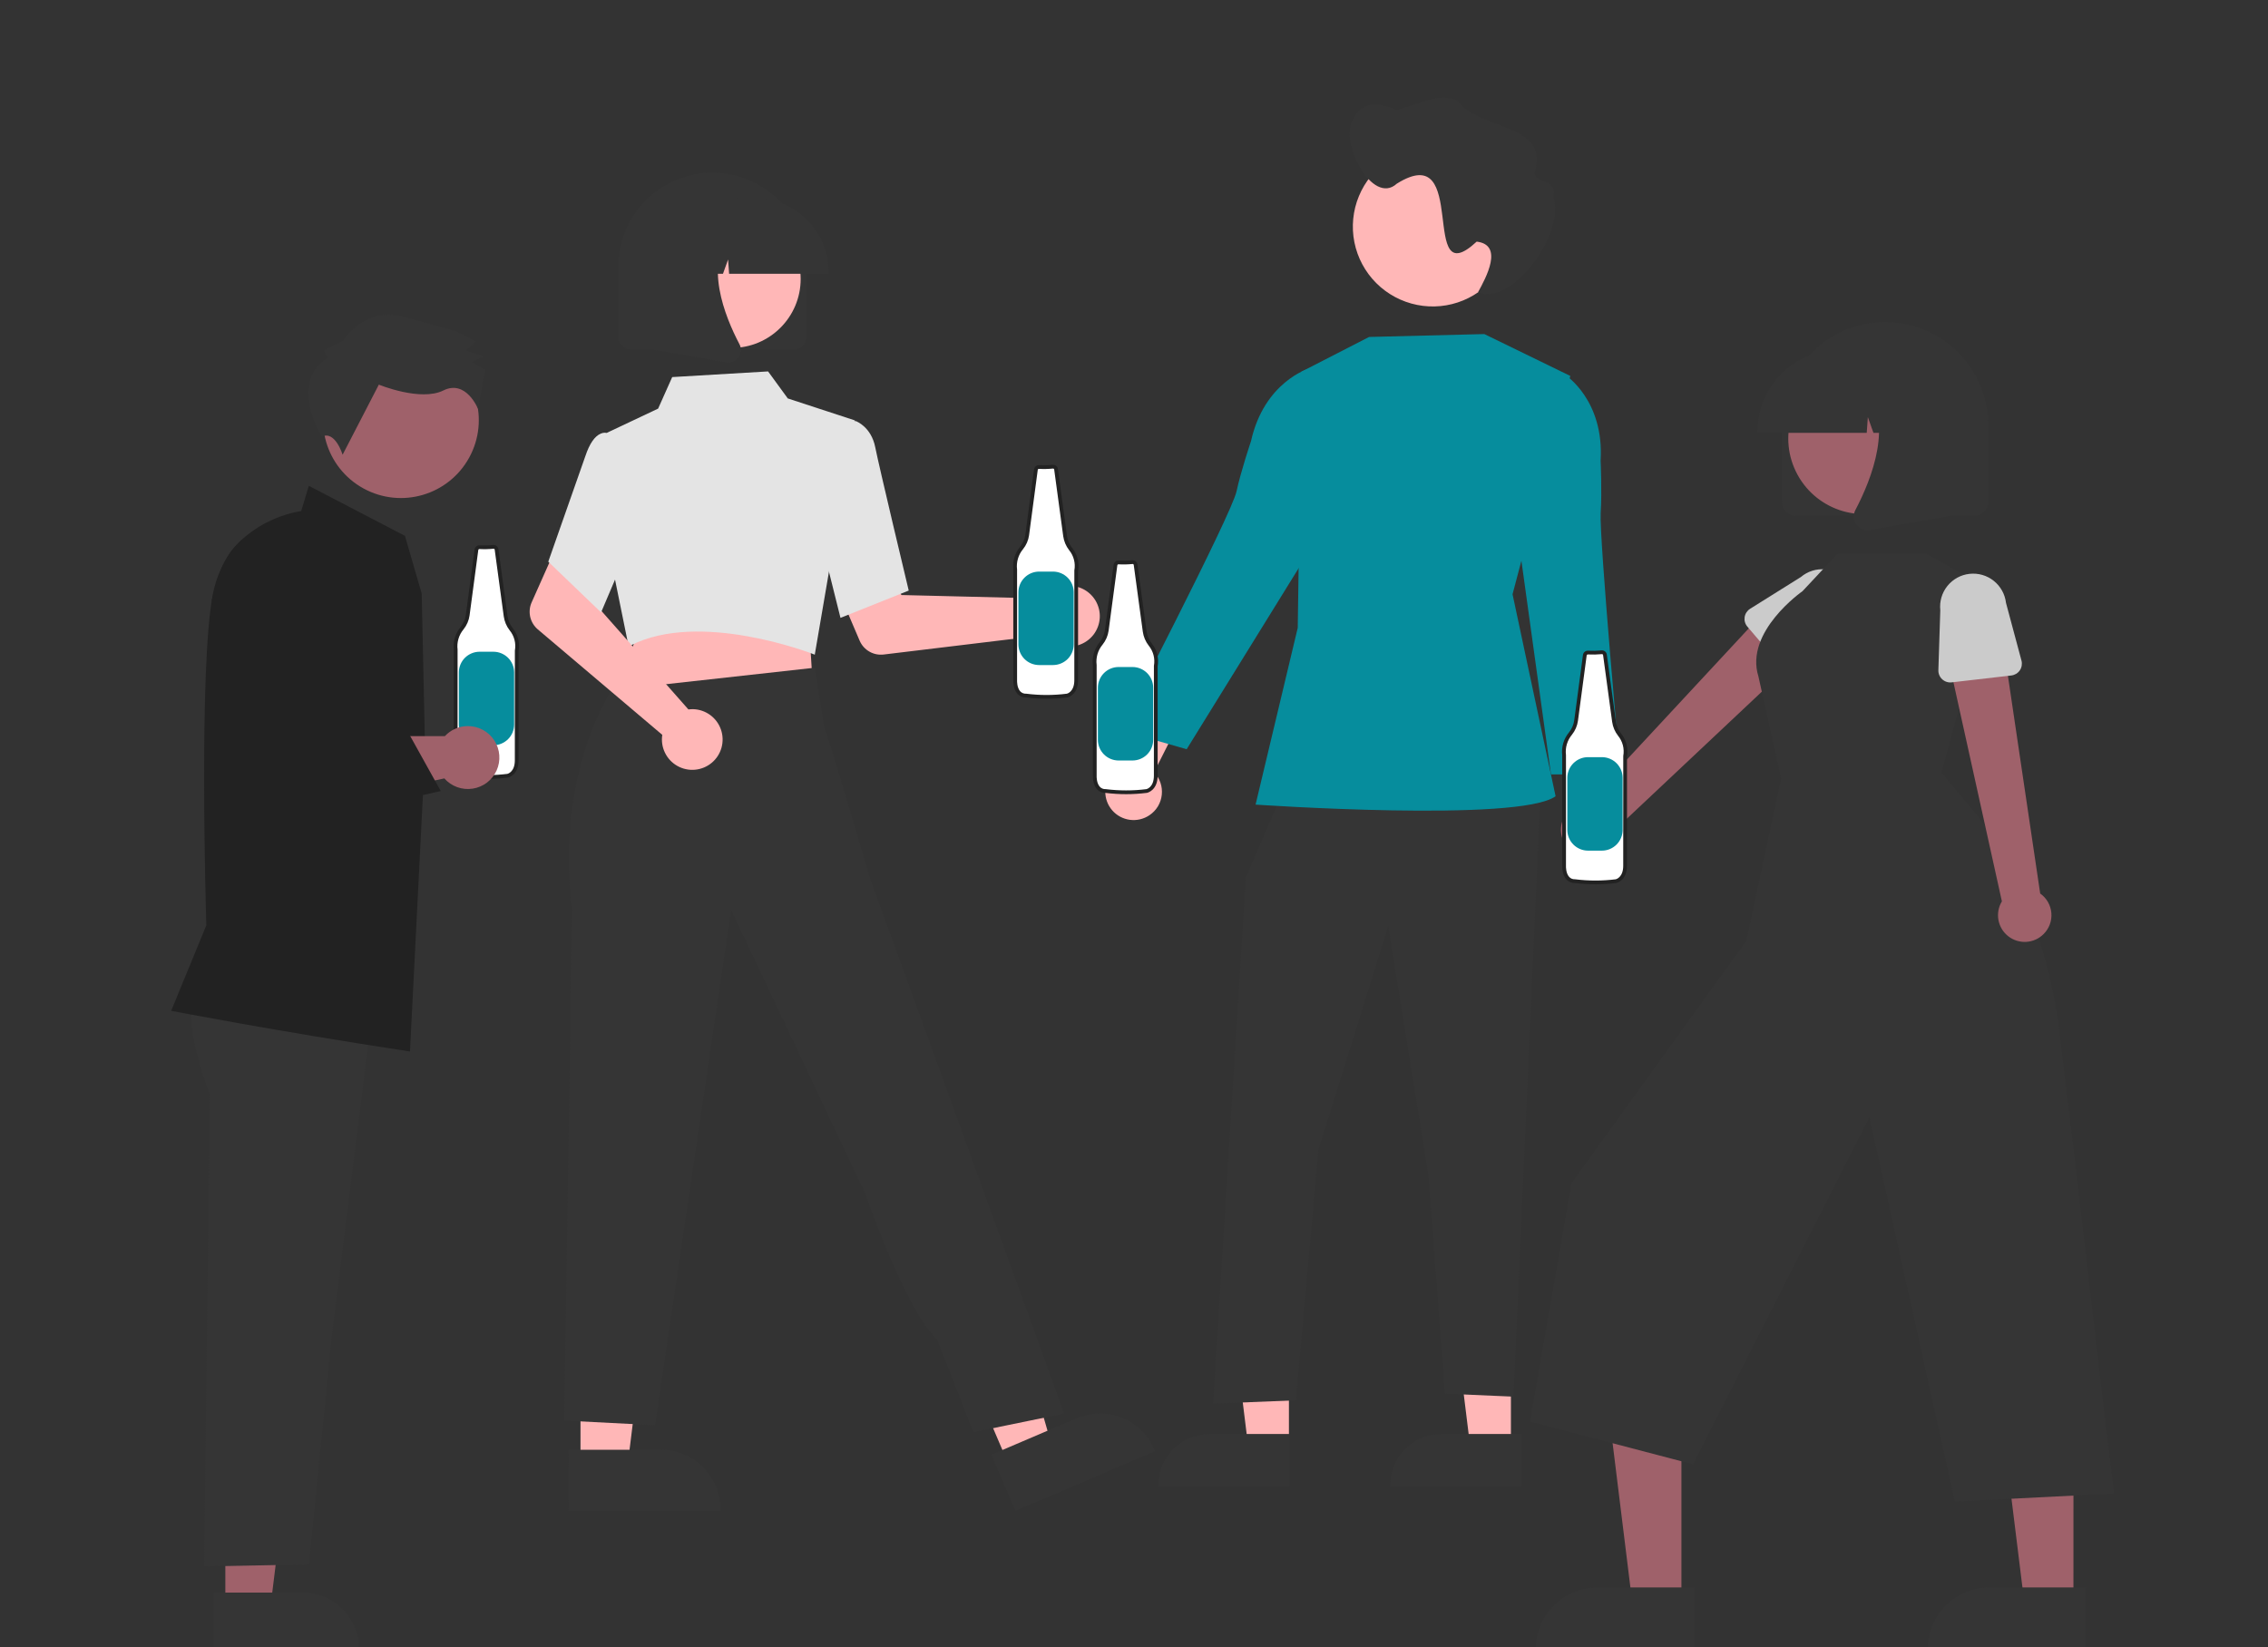 <svg width="106" height="77" viewBox="0 0 106 77" fill="none" xmlns="http://www.w3.org/2000/svg">
<rect x="0" y="0" width="106" height="77" fill="#333333" stroke="none"/>
<g clip-path="url(#clip0_501_751)">
<g clip-path="url(#clip1_501_751)">
<path d="M23.058 25.566C22.846 25.587 22.632 25.592 22.419 25.581C22.383 25.576 22.346 25.587 22.317 25.61C22.289 25.632 22.27 25.665 22.265 25.701L21.858 28.761C21.826 28.983 21.735 29.192 21.595 29.367C21.478 29.506 21.392 29.667 21.341 29.841C21.29 30.015 21.275 30.197 21.297 30.377V35.573C21.297 35.573 21.271 36.266 21.803 36.266C22.44 36.346 23.085 36.346 23.722 36.266C23.722 36.266 24.149 36.186 24.149 35.546V30.429C24.181 30.251 24.174 30.067 24.129 29.891C24.084 29.716 24 29.552 23.886 29.412C23.749 29.236 23.661 29.029 23.63 28.809L23.207 25.686C23.202 25.651 23.184 25.619 23.156 25.596C23.129 25.574 23.094 25.563 23.058 25.566Z" fill="white"/>
<path d="M22.762 36.414C22.44 36.414 22.119 36.394 21.799 36.354C21.728 36.356 21.657 36.343 21.591 36.316C21.525 36.288 21.465 36.248 21.415 36.197C21.198 35.972 21.21 35.586 21.211 35.57L21.211 30.382C21.188 30.191 21.205 29.998 21.259 29.814C21.314 29.629 21.406 29.458 21.529 29.311C21.659 29.149 21.743 28.955 21.772 28.749L22.18 25.69C22.188 25.631 22.219 25.578 22.265 25.541C22.312 25.504 22.371 25.487 22.43 25.493C22.637 25.504 22.845 25.499 23.051 25.478L23.054 25.478C23.111 25.474 23.168 25.492 23.213 25.528C23.258 25.565 23.287 25.617 23.295 25.674L23.719 28.797C23.748 29.002 23.83 29.195 23.956 29.358C24.078 29.507 24.166 29.68 24.215 29.867C24.264 30.053 24.271 30.247 24.238 30.437V35.546C24.238 36.25 23.745 36.352 23.74 36.352C23.416 36.393 23.089 36.414 22.762 36.414ZM22.409 25.668C22.396 25.667 22.383 25.671 22.373 25.68C22.363 25.688 22.356 25.7 22.354 25.713L21.946 28.773C21.913 29.011 21.815 29.235 21.664 29.422C21.556 29.552 21.475 29.703 21.427 29.865C21.379 30.027 21.365 30.198 21.386 30.366L21.386 30.377V35.573C21.386 35.58 21.377 35.905 21.542 36.076C21.576 36.11 21.617 36.137 21.662 36.155C21.708 36.173 21.756 36.181 21.805 36.179L21.816 36.179C22.446 36.258 23.083 36.258 23.713 36.179C23.721 36.177 24.062 36.099 24.062 35.546L24.064 30.413C24.094 30.247 24.088 30.077 24.046 29.913C24.004 29.75 23.926 29.598 23.819 29.467C23.673 29.28 23.579 29.057 23.545 28.822L23.121 25.698C23.119 25.685 23.113 25.673 23.103 25.665C23.093 25.657 23.08 25.652 23.067 25.653C22.851 25.675 22.633 25.68 22.416 25.668C22.413 25.668 22.411 25.668 22.409 25.668Z" fill="#222222"/>
<path d="M22.415 30.469H23.061C23.318 30.469 23.564 30.572 23.746 30.753C23.928 30.935 24.03 31.181 24.03 31.439V33.871C24.03 34.128 23.928 34.374 23.746 34.556C23.564 34.738 23.318 34.84 23.061 34.84H22.415C22.157 34.84 21.911 34.738 21.729 34.556C21.547 34.374 21.445 34.128 21.445 33.871V31.439C21.445 31.311 21.47 31.185 21.519 31.068C21.568 30.95 21.639 30.843 21.729 30.753C21.819 30.663 21.926 30.592 22.044 30.543C22.161 30.494 22.287 30.469 22.415 30.469Z" fill="#068D9D"/>
<path d="M10.532 75.141H12.639L13.642 67.013L10.531 67.013L10.532 75.141Z" fill="#9F616A"/>
<path d="M9.994 74.453L14.145 74.453H14.145C14.846 74.453 15.519 74.732 16.015 75.228C16.511 75.724 16.79 76.397 16.79 77.098V77.184L9.994 77.184L9.994 74.453Z" fill="#353535"/>
<path d="M9.207 46.107C9.207 46.107 8.294 47.139 9.806 51.164L9.54 73.232L14.441 73.136L15.518 62.372L17.48 46.663L9.207 46.107Z" fill="#353535"/>
<path d="M19.161 49.158L19.107 49.15C12.837 48.193 8.106 47.277 8.059 47.267L8 47.256L9.644 43.258C9.631 42.841 9.275 31.11 9.956 27.739C10.615 24.477 13.723 23.942 14.077 23.892L14.433 22.713L18.926 25.051L19.709 27.748L19.869 35.139L19.161 49.158Z" fill="#222222"/>
<path d="M21.868 33.945C21.665 33.945 21.465 33.987 21.28 34.068C21.094 34.149 20.928 34.267 20.791 34.416H13.239L10.473 35.005L10.927 38.508L20.767 36.391C20.93 36.575 21.136 36.716 21.367 36.799C21.598 36.883 21.846 36.907 22.089 36.87C22.332 36.834 22.562 36.736 22.758 36.588C22.954 36.439 23.109 36.244 23.21 36.02C23.311 35.796 23.354 35.55 23.335 35.305C23.317 35.06 23.237 34.823 23.104 34.617C22.97 34.411 22.787 34.241 22.571 34.124C22.355 34.006 22.113 33.945 21.868 33.945Z" fill="#9F616A"/>
<path d="M21.931 21.389C22.896 19.625 22.247 17.414 20.484 16.45C18.72 15.486 16.509 16.134 15.544 17.898C14.58 19.662 15.229 21.873 16.992 22.837C18.756 23.801 20.967 23.153 21.931 21.389Z" fill="#9F616A"/>
<path d="M15.315 16.734L15.138 16.379L16.026 15.938C16.026 15.938 17.005 14.344 18.778 14.792C20.55 15.24 21.347 15.508 21.347 15.508L22.233 15.954L21.788 16.396L22.586 16.664L22.053 16.928L22.673 17.285L22.339 19.111C22.339 19.111 21.785 17.726 20.72 18.255C19.654 18.784 17.706 17.982 17.706 17.982L16.013 21.258C16.013 21.258 15.663 20.109 15.041 20.416C15.041 20.416 13.45 17.882 15.315 16.734Z" fill="#353535"/>
<path d="M10.975 39.164L10.111 36.595L9.902 28.032L10.27 26.817C10.403 26.38 10.622 25.974 10.915 25.623C11.208 25.273 11.569 24.985 11.976 24.778C12.383 24.57 12.828 24.447 13.284 24.415C13.739 24.383 14.197 24.444 14.629 24.593C15.061 24.743 15.458 24.978 15.797 25.284C16.135 25.591 16.409 25.963 16.6 26.378C16.792 26.792 16.898 27.241 16.912 27.698C16.926 28.155 16.847 28.61 16.681 29.035L14.709 34.089L14.809 34.284L19.082 34.249L20.6 36.981L10.975 39.164Z" fill="#222222"/>
<path d="M53.726 38.109C53.886 38.001 54.02 37.86 54.119 37.695C54.218 37.531 54.279 37.346 54.299 37.155C54.319 36.964 54.297 36.77 54.235 36.589C54.172 36.407 54.07 36.241 53.936 36.103L56.042 31.931L53.63 32.211L52 36.13C51.783 36.37 51.661 36.681 51.658 37.005C51.655 37.329 51.771 37.642 51.984 37.886C52.197 38.13 52.492 38.287 52.813 38.328C53.134 38.369 53.459 38.291 53.726 38.109Z" fill="#FFB7B7"/>
<path d="M70.616 67.66L68.717 67.66L67.814 60.339L70.616 60.339L70.616 67.66Z" fill="#FFB7B7"/>
<path d="M71.099 69.5L64.978 69.5V69.423C64.979 68.791 65.23 68.185 65.676 67.738C66.123 67.291 66.729 67.04 67.361 67.04H67.361L71.099 67.041L71.099 69.5Z" fill="#353535"/>
<path d="M60.241 67.66L58.342 67.66L57.44 60.339L60.241 60.339L60.241 67.66Z" fill="#FFB7B7"/>
<path d="M60.263 69.5L54.143 69.5V69.423C54.143 68.791 54.394 68.185 54.84 67.738C55.287 67.291 55.893 67.04 56.525 67.04H56.525L60.263 67.041L60.263 69.5Z" fill="#353535"/>
<path d="M60.086 36.738L58.228 41.019L56.695 65.62L60.566 65.466L61.623 53.738L64.884 43.292L66.759 54.937L67.533 65.156L70.736 65.294L72.012 36.738H60.086Z" fill="#353535"/>
<path d="M69.373 15.618L63.988 15.753L60.827 17.376L60.653 29.349L58.682 37.616C58.682 37.616 71.001 38.464 72.704 37.225L70.692 27.781L73.391 17.575L69.373 15.618Z" fill="#068D9D"/>
<path d="M61.66 17.574L61.159 17.235C61.159 17.235 59.082 17.858 58.468 20.627C58.468 20.627 57.998 22.016 57.792 22.972C57.556 24.067 52.336 34.131 52.336 34.131L55.461 35.027L61.191 25.761L61.66 17.574Z" fill="#068D9D"/>
<path d="M73.308 39.644C73.184 39.497 73.095 39.324 73.045 39.139C72.995 38.953 72.987 38.758 73.02 38.569C73.053 38.38 73.128 38.2 73.239 38.043C73.349 37.885 73.493 37.754 73.659 37.658L72.785 33.067L75.027 34.002L75.513 38.218C75.656 38.508 75.687 38.841 75.6 39.153C75.514 39.465 75.316 39.735 75.044 39.91C74.772 40.086 74.445 40.156 74.126 40.107C73.805 40.058 73.515 39.893 73.308 39.644Z" fill="#FFB7B7"/>
<path d="M72.582 17.718L73.157 17.53C73.157 17.53 74.982 18.701 74.808 21.532C74.808 21.532 74.877 22.997 74.811 23.972C74.737 25.091 75.74 36.203 75.74 36.203H72.489L71.096 26.14L72.582 17.718Z" fill="#068D9D"/>
<path d="M70.694 10.594C70.694 11.333 70.475 12.054 70.065 12.668C69.655 13.282 69.072 13.761 68.39 14.043C67.708 14.326 66.957 14.4 66.233 14.255C65.509 14.111 64.844 13.756 64.322 13.234C63.8 12.712 63.444 12.047 63.3 11.323C63.156 10.599 63.23 9.848 63.513 9.166C63.795 8.484 64.274 7.901 64.888 7.491C65.501 7.081 66.223 6.862 66.961 6.862C67.949 6.859 68.897 7.249 69.597 7.946C70.297 8.642 70.692 9.588 70.694 10.576C70.694 10.582 70.694 10.588 70.694 10.594Z" fill="#FFB7B7"/>
<path d="M63.242 5.58C63.679 4.64 64.526 4.826 65.266 5.145C66.203 4.937 67.094 4.314 68.104 4.682C69.099 6.129 72.438 5.703 71.728 8.059C71.727 8.623 72.79 8.295 72.604 9.219C73.167 10.998 70.572 14.367 69.082 13.657C69.45 12.982 70.292 11.448 69.016 11.296C66.269 13.851 68.732 6.429 65.281 8.588C64.139 9.633 62.574 6.626 63.242 5.58Z" fill="#353535"/>
<path d="M73.962 40.016C74.14 40.052 74.324 40.048 74.5 40.006C74.676 39.963 74.841 39.882 74.982 39.769C75.124 39.655 75.239 39.512 75.319 39.349C75.4 39.187 75.443 39.009 75.447 38.827L84.82 30.005L82.711 28.323L74.145 37.546C73.84 37.56 73.551 37.685 73.332 37.897C73.112 38.11 72.979 38.396 72.957 38.7C72.934 39.005 73.024 39.307 73.209 39.549C73.395 39.792 73.663 39.958 73.962 40.016Z" fill="#9F616A"/>
<path d="M83.49 31.431L81.666 29.294C81.614 29.234 81.576 29.162 81.554 29.085C81.532 29.009 81.528 28.928 81.54 28.849C81.552 28.77 81.581 28.694 81.625 28.628C81.669 28.561 81.727 28.504 81.794 28.462L84.168 26.976C84.481 26.712 84.885 26.583 85.293 26.617C85.7 26.651 86.078 26.845 86.342 27.157C86.607 27.469 86.737 27.873 86.704 28.281C86.671 28.689 86.478 29.066 86.167 29.332L84.332 31.436C84.279 31.496 84.215 31.544 84.142 31.577C84.069 31.61 83.99 31.627 83.91 31.627C83.83 31.626 83.751 31.608 83.678 31.575C83.606 31.541 83.542 31.492 83.49 31.431Z" fill="#CBCBCB"/>
<path d="M78.585 74.963L76.293 74.963L75.203 66.124L78.585 66.124L78.585 74.963Z" fill="#9F616A"/>
<path d="M79.171 77.184L71.781 77.184V77.091C71.781 76.328 72.084 75.596 72.624 75.057C73.163 74.518 73.895 74.215 74.657 74.215H74.657L79.171 74.215L79.171 77.184Z" fill="#353535"/>
<path d="M96.907 74.963L94.616 74.963L93.525 66.124L96.908 66.124L96.907 74.963Z" fill="#9F616A"/>
<path d="M97.489 77.184L90.1 77.184V77.091C90.1 76.328 90.403 75.596 90.942 75.057C91.481 74.518 92.213 74.215 92.976 74.215H92.976L97.489 74.215L97.489 77.184Z" fill="#353535"/>
<path d="M90.741 36.117L93.051 27.582L90.054 25.898H85.871L84.244 27.638C84.244 27.638 81.526 29.53 82.184 31.625L83.246 36.398L81.622 43.977L73.444 55.319L71.508 66.46L79.129 68.458L87.37 52.231L91.365 70.199L98.799 69.825L96.237 48.039C96.237 48.039 95.507 41.403 91.68 37.259L90.741 36.117Z" fill="#353535"/>
<path d="M95.512 43.668C95.641 43.541 95.74 43.386 95.803 43.216C95.866 43.046 95.89 42.864 95.875 42.683C95.86 42.503 95.805 42.327 95.715 42.17C95.625 42.013 95.501 41.877 95.353 41.773L93.561 29.681L90.988 30.493L93.563 42.139C93.404 42.4 93.347 42.71 93.401 43.01C93.456 43.31 93.618 43.581 93.859 43.769C94.099 43.958 94.4 44.051 94.704 44.033C95.009 44.014 95.296 43.885 95.512 43.668Z" fill="#9F616A"/>
<path d="M94.004 31.579L91.214 31.901C91.134 31.91 91.054 31.902 90.978 31.877C90.902 31.852 90.832 31.811 90.773 31.757C90.714 31.703 90.668 31.637 90.637 31.563C90.606 31.489 90.591 31.41 90.594 31.33L90.684 28.531C90.64 28.124 90.758 27.717 91.014 27.397C91.269 27.078 91.641 26.873 92.047 26.828C92.454 26.782 92.862 26.899 93.182 27.154C93.502 27.409 93.708 27.78 93.755 28.186L94.478 30.882C94.499 30.959 94.502 31.04 94.489 31.119C94.476 31.198 94.446 31.273 94.401 31.339C94.356 31.405 94.297 31.461 94.229 31.502C94.16 31.543 94.084 31.57 94.004 31.579Z" fill="#CBCBCB"/>
<path d="M83.285 23.471V19.875C83.285 18.597 83.793 17.371 84.697 16.468C85.6 15.564 86.826 15.056 88.104 15.056C89.382 15.056 90.607 15.564 91.511 16.468C92.415 17.371 92.922 18.597 92.922 19.875V23.471C92.922 23.642 92.854 23.807 92.733 23.928C92.611 24.05 92.447 24.118 92.275 24.118H83.932C83.761 24.118 83.596 24.05 83.475 23.928C83.354 23.807 83.285 23.642 83.285 23.471Z" fill="#353535"/>
<path d="M88.807 23.602C90.519 22.666 91.148 20.519 90.213 18.807C89.277 17.095 87.13 16.466 85.418 17.402C83.706 18.338 83.077 20.484 84.013 22.196C84.949 23.908 87.095 24.537 88.807 23.602Z" fill="#9F616A"/>
<path d="M82.144 20.163C82.146 19.152 82.548 18.183 83.262 17.469C83.977 16.754 84.946 16.352 85.956 16.351H86.675C87.686 16.352 88.655 16.754 89.369 17.469C90.084 18.183 90.486 19.152 90.487 20.163V20.235H88.967L88.449 18.783L88.345 20.235H87.56L87.298 19.502L87.246 20.235H82.144V20.163Z" fill="#353535"/>
<path d="M86.765 24.522C86.694 24.426 86.651 24.311 86.642 24.191C86.633 24.071 86.659 23.952 86.715 23.845C87.477 22.396 88.544 19.717 87.127 18.065L87.026 17.947H91.138V24.12L87.402 24.779C87.364 24.786 87.326 24.789 87.288 24.789C87.186 24.789 87.085 24.765 86.994 24.719C86.904 24.672 86.825 24.605 86.765 24.522Z" fill="#353535"/>
<path d="M48.973 27.81C48.921 27.863 48.873 27.921 48.83 27.982L42.13 27.818L41.349 26.39L39.039 27.288L40.177 29.951C40.269 30.166 40.428 30.346 40.631 30.462C40.833 30.579 41.069 30.627 41.301 30.599L48.87 29.685C49.049 29.911 49.292 30.077 49.567 30.162C49.843 30.246 50.137 30.245 50.412 30.158C50.687 30.071 50.928 29.902 51.105 29.675C51.281 29.447 51.384 29.171 51.4 28.883C51.416 28.596 51.343 28.31 51.193 28.064C51.042 27.819 50.821 27.625 50.557 27.508C50.294 27.392 50.001 27.358 49.718 27.412C49.435 27.466 49.175 27.605 48.973 27.81Z" fill="#FFB7B7"/>
<path d="M27.131 68.498H29.334L30.382 60.001L27.131 60.002L27.131 68.498Z" fill="#FFB7B7"/>
<path d="M26.566 67.779L30.905 67.779H30.905C31.638 67.779 32.341 68.07 32.86 68.589C33.378 69.107 33.67 69.811 33.67 70.544V70.634L26.567 70.634L26.566 67.779Z" fill="#353535"/>
<path d="M47.133 68.45L49.159 67.584L46.785 59.358L43.795 60.636L47.133 68.45Z" fill="#FFB7B7"/>
<path d="M46.334 68.009L50.324 66.304L50.324 66.304C50.998 66.016 51.759 66.008 52.44 66.281C53.12 66.554 53.664 67.087 53.952 67.761L53.988 67.843L47.456 70.634L46.334 68.009Z" fill="#353535"/>
<path d="M37.838 29.651L37.997 32.232L33.341 32.73L28.469 33.252L29.903 29.332L37.838 29.651Z" fill="#FFB7B7"/>
<path d="M38.003 30.577C37.95 30.556 32.691 28.51 29.46 30.183L29.381 30.224L28.736 27.052L28.369 20.232L30.759 19.103L31.417 17.629L35.898 17.364L36.819 18.627L39.954 19.654L38.08 30.607L38.003 30.577Z" fill="#E4E4E4"/>
<path d="M38.166 24.421L38.72 20.065L39.983 19.681L40.004 19.689C40.033 19.7 40.719 19.962 40.907 20.912C41.087 21.823 42.444 27.496 42.458 27.553L42.471 27.61L39.282 28.886L38.166 24.421Z" fill="#E4E4E4"/>
<path d="M45.493 66.956L49.739 66.085L42.953 47.362L40.631 40.976C40.631 40.976 39.158 35.856 38.493 33.874L38.091 31.215L28.584 32.268C28.584 32.268 25.929 36.167 26.736 42.523L26.371 66.412L30.616 66.63L34.172 42.536L40.413 55.744C40.413 55.744 42.38 61.38 43.788 62.602L45.493 66.956Z" fill="#353535"/>
<path d="M32.398 33.154C32.323 33.153 32.248 33.157 32.174 33.167L27.739 28.142L28.255 26.598L26.026 25.515L24.848 28.16C24.752 28.373 24.729 28.612 24.781 28.84C24.833 29.068 24.958 29.273 25.136 29.425L30.953 34.354C30.909 34.638 30.952 34.93 31.078 35.189C31.203 35.449 31.404 35.664 31.655 35.806C31.905 35.948 32.193 36.011 32.48 35.985C32.767 35.96 33.039 35.848 33.261 35.664C33.483 35.48 33.643 35.233 33.721 34.955C33.798 34.678 33.79 34.383 33.696 34.111C33.603 33.839 33.428 33.601 33.196 33.43C32.964 33.259 32.686 33.163 32.398 33.154Z" fill="#FFB7B7"/>
<path d="M25.625 26.259L27.359 21.321C27.554 20.738 27.798 20.385 28.085 20.269C28.141 20.244 28.202 20.231 28.264 20.23C28.326 20.229 28.387 20.242 28.444 20.266L29.222 21.248L29.943 24.279L28.093 28.631L25.625 26.259Z" fill="#E4E4E4"/>
<path d="M37.1 16.342H29.489C29.332 16.342 29.182 16.279 29.072 16.169C28.961 16.058 28.899 15.908 28.898 15.751V12.47C28.898 11.304 29.362 10.186 30.186 9.362C31.011 8.537 32.129 8.074 33.295 8.074C34.461 8.074 35.579 8.537 36.403 9.362C37.228 10.186 37.691 11.304 37.691 12.47V15.751C37.691 15.908 37.629 16.058 37.518 16.169C37.407 16.279 37.257 16.342 37.1 16.342Z" fill="#353535"/>
<path d="M34.198 16.266C35.978 16.266 37.421 14.822 37.421 13.042C37.421 11.262 35.978 9.819 34.198 9.819C32.418 9.819 30.975 11.262 30.975 13.042C30.975 14.822 32.418 16.266 34.198 16.266Z" fill="#FFB7B7"/>
<path d="M38.731 12.799H34.076L34.029 12.13L33.79 12.799H33.073L32.979 11.474L32.506 12.799H31.119V12.733C31.12 11.811 31.487 10.927 32.139 10.275C32.791 9.623 33.675 9.256 34.597 9.255H35.253C36.175 9.256 37.059 9.623 37.711 10.275C38.363 10.927 38.73 11.811 38.731 12.733L38.731 12.799Z" fill="#353535"/>
<path d="M34.038 16.954C34.003 16.954 33.968 16.951 33.934 16.945L30.525 16.344V10.711H34.277L34.184 10.82C32.892 12.327 33.865 14.771 34.561 16.093C34.612 16.19 34.635 16.299 34.627 16.409C34.618 16.518 34.58 16.623 34.515 16.711C34.46 16.786 34.388 16.848 34.306 16.89C34.223 16.932 34.131 16.954 34.038 16.954Z" fill="#353535"/>
<path d="M74.863 30.493C74.651 30.514 74.437 30.519 74.224 30.508C74.187 30.504 74.151 30.514 74.122 30.537C74.093 30.56 74.075 30.593 74.07 30.629L73.662 33.688C73.631 33.91 73.54 34.12 73.399 34.294C73.283 34.433 73.197 34.595 73.146 34.768C73.094 34.942 73.08 35.124 73.102 35.304V40.501C73.102 40.501 73.076 41.194 73.608 41.194C74.245 41.274 74.89 41.274 75.527 41.194C75.527 41.194 75.953 41.113 75.953 40.474V35.357C75.986 35.178 75.979 34.995 75.934 34.819C75.888 34.643 75.805 34.48 75.69 34.339C75.554 34.164 75.466 33.956 75.435 33.737L75.011 30.613C75.007 30.578 74.989 30.546 74.961 30.524C74.933 30.502 74.898 30.491 74.863 30.493Z" fill="white"/>
<path d="M74.565 41.342C74.243 41.342 73.921 41.322 73.602 41.282C73.531 41.283 73.46 41.27 73.393 41.243C73.327 41.216 73.267 41.176 73.218 41.124C73.001 40.899 73.013 40.514 73.014 40.498L73.014 35.309C72.991 35.119 73.008 34.925 73.062 34.741C73.117 34.557 73.209 34.386 73.332 34.238C73.462 34.076 73.546 33.882 73.575 33.676L73.983 30.618C73.991 30.559 74.021 30.505 74.068 30.469C74.115 30.432 74.174 30.415 74.233 30.421C74.44 30.432 74.648 30.427 74.854 30.406L74.856 30.406C74.914 30.402 74.971 30.419 75.016 30.456C75.061 30.492 75.09 30.544 75.098 30.602L75.522 33.725C75.551 33.929 75.632 34.123 75.759 34.285C75.881 34.434 75.969 34.608 76.018 34.794C76.066 34.98 76.074 35.175 76.041 35.365V40.474C76.041 41.178 75.548 41.279 75.543 41.28C75.219 41.321 74.892 41.342 74.565 41.342ZM74.211 30.595C74.198 30.595 74.186 30.599 74.175 30.607C74.165 30.616 74.159 30.627 74.157 30.64L73.749 33.7C73.715 33.938 73.618 34.163 73.467 34.35C73.359 34.48 73.278 34.63 73.23 34.793C73.182 34.955 73.168 35.125 73.189 35.293L73.189 35.304V40.501C73.189 40.508 73.18 40.833 73.345 41.003C73.379 41.038 73.42 41.065 73.465 41.083C73.51 41.1 73.559 41.108 73.608 41.106L73.618 41.107C74.248 41.186 74.886 41.186 75.516 41.107C75.524 41.105 75.865 41.027 75.865 40.474L75.867 35.341C75.897 35.175 75.891 35.004 75.849 34.841C75.806 34.678 75.729 34.525 75.622 34.395C75.476 34.207 75.381 33.985 75.348 33.749L74.924 30.625C74.922 30.612 74.916 30.601 74.906 30.593C74.896 30.584 74.883 30.58 74.87 30.581C74.653 30.602 74.436 30.607 74.219 30.596C74.216 30.596 74.214 30.595 74.211 30.595Z" fill="#222222"/>
<path d="M74.221 35.397H74.868C75.125 35.397 75.371 35.499 75.553 35.681C75.735 35.863 75.837 36.109 75.837 36.366V38.798C75.837 39.056 75.735 39.302 75.553 39.484C75.371 39.666 75.125 39.768 74.868 39.768H74.221C73.964 39.768 73.718 39.666 73.536 39.484C73.354 39.302 73.252 39.056 73.252 38.798V36.366C73.252 36.109 73.354 35.863 73.536 35.681C73.718 35.499 73.964 35.397 74.221 35.397Z" fill="#068D9D"/>
<path d="M52.928 26.279C52.715 26.301 52.501 26.306 52.288 26.294C52.252 26.29 52.215 26.301 52.187 26.323C52.158 26.346 52.139 26.379 52.135 26.415L51.727 29.475C51.695 29.697 51.604 29.906 51.464 30.081C51.347 30.22 51.261 30.381 51.21 30.555C51.159 30.728 51.144 30.911 51.166 31.09V36.287C51.166 36.287 51.14 36.98 51.672 36.98C52.31 37.06 52.954 37.06 53.592 36.98C53.592 36.98 54.018 36.899 54.018 36.26V31.143C54.05 30.964 54.044 30.781 53.998 30.605C53.953 30.43 53.87 30.266 53.755 30.125C53.618 29.95 53.531 29.742 53.499 29.523L53.076 26.399C53.071 26.364 53.053 26.332 53.025 26.31C52.998 26.288 52.963 26.277 52.928 26.279Z" fill="white"/>
<path d="M52.63 37.128C52.308 37.128 51.986 37.108 51.666 37.068C51.595 37.07 51.524 37.056 51.458 37.029C51.392 37.002 51.332 36.962 51.282 36.911C51.066 36.686 51.078 36.3 51.078 36.284L51.078 31.096C51.056 30.905 51.072 30.712 51.127 30.527C51.181 30.343 51.273 30.172 51.396 30.025C51.526 29.863 51.611 29.668 51.639 29.462L52.047 26.404C52.055 26.345 52.086 26.292 52.132 26.255C52.179 26.218 52.238 26.201 52.297 26.207C52.504 26.218 52.712 26.213 52.918 26.192L52.921 26.192C52.978 26.188 53.035 26.206 53.08 26.242C53.125 26.278 53.154 26.331 53.162 26.388L53.586 29.511C53.615 29.716 53.697 29.909 53.824 30.072C53.945 30.221 54.034 30.394 54.082 30.581C54.131 30.767 54.139 30.961 54.105 31.151V36.26C54.105 36.964 53.612 37.065 53.607 37.066C53.283 37.107 52.956 37.128 52.63 37.128ZM52.276 26.382C52.263 26.381 52.25 26.385 52.24 26.393C52.23 26.402 52.223 26.414 52.221 26.427L51.813 29.486C51.78 29.724 51.682 29.949 51.532 30.136C51.423 30.266 51.342 30.417 51.294 30.579C51.247 30.741 51.232 30.912 51.253 31.08L51.254 31.09V36.287C51.253 36.294 51.244 36.619 51.409 36.789C51.443 36.824 51.484 36.851 51.529 36.869C51.575 36.887 51.623 36.895 51.672 36.892L51.683 36.893C52.313 36.972 52.95 36.972 53.58 36.893C53.589 36.891 53.93 36.813 53.93 36.26L53.931 31.127C53.961 30.961 53.955 30.791 53.913 30.627C53.871 30.464 53.793 30.312 53.686 30.181C53.54 29.994 53.446 29.771 53.412 29.535L52.988 26.411C52.987 26.399 52.98 26.387 52.97 26.379C52.96 26.37 52.947 26.366 52.934 26.367C52.718 26.389 52.5 26.394 52.283 26.382C52.281 26.382 52.278 26.382 52.276 26.382Z" fill="#222222"/>
<path d="M52.282 31.183H52.928C53.185 31.183 53.432 31.285 53.614 31.467C53.795 31.649 53.897 31.895 53.897 32.153V34.585C53.897 34.842 53.795 35.088 53.614 35.27C53.432 35.452 53.185 35.554 52.928 35.554H52.282C52.025 35.554 51.778 35.452 51.596 35.27C51.415 35.088 51.312 34.842 51.312 34.585V32.153C51.312 31.895 51.415 31.649 51.596 31.467C51.778 31.285 52.025 31.183 52.282 31.183Z" fill="#068D9D"/>
<path d="M49.211 21.818C48.998 21.839 48.785 21.844 48.571 21.833C48.535 21.829 48.498 21.839 48.47 21.862C48.441 21.884 48.422 21.917 48.418 21.954L48.01 25.013C47.979 25.235 47.888 25.445 47.747 25.619C47.631 25.758 47.544 25.919 47.493 26.093C47.442 26.267 47.427 26.449 47.45 26.629V31.826C47.45 31.826 47.423 32.519 47.956 32.519C48.593 32.599 49.237 32.599 49.875 32.519C49.875 32.519 50.301 32.438 50.301 31.798V26.681C50.334 26.503 50.327 26.319 50.281 26.144C50.236 25.968 50.153 25.804 50.038 25.664C49.902 25.489 49.814 25.281 49.783 25.061L49.359 21.938C49.354 21.903 49.336 21.871 49.309 21.849C49.281 21.826 49.246 21.815 49.211 21.818Z" fill="white"/>
<path d="M48.911 32.666C48.589 32.666 48.267 32.646 47.948 32.606C47.876 32.608 47.805 32.595 47.739 32.568C47.673 32.541 47.613 32.5 47.563 32.449C47.347 32.224 47.359 31.839 47.359 31.822L47.359 26.634C47.337 26.443 47.353 26.25 47.408 26.066C47.463 25.882 47.554 25.71 47.677 25.563C47.807 25.401 47.892 25.207 47.921 25.001L48.328 21.942C48.337 21.883 48.367 21.83 48.414 21.793C48.46 21.756 48.519 21.739 48.578 21.745C48.786 21.756 48.993 21.751 49.2 21.73L49.202 21.73C49.26 21.726 49.317 21.744 49.361 21.78C49.406 21.817 49.436 21.869 49.444 21.926L49.867 25.05C49.896 25.254 49.978 25.447 50.105 25.61C50.227 25.759 50.315 25.933 50.364 26.119C50.412 26.305 50.42 26.5 50.386 26.689V31.798C50.386 32.502 49.894 32.604 49.889 32.605C49.564 32.646 49.238 32.666 48.911 32.666ZM48.557 21.92C48.544 21.919 48.531 21.924 48.521 21.932C48.511 21.94 48.504 21.952 48.502 21.965L48.095 25.025C48.061 25.263 47.964 25.487 47.813 25.674C47.704 25.804 47.624 25.955 47.576 26.117C47.528 26.28 47.514 26.45 47.534 26.618L47.535 26.629V31.826C47.535 31.832 47.525 32.157 47.69 32.328C47.724 32.362 47.765 32.39 47.811 32.407C47.856 32.425 47.905 32.433 47.953 32.431L47.964 32.431C48.594 32.511 49.231 32.511 49.861 32.431C49.87 32.429 50.211 32.352 50.211 31.798L50.212 26.666C50.243 26.5 50.236 26.329 50.194 26.166C50.152 26.002 50.075 25.85 49.968 25.72C49.822 25.532 49.727 25.309 49.693 25.074L49.27 21.95C49.268 21.937 49.261 21.925 49.251 21.917C49.241 21.909 49.229 21.905 49.216 21.905C48.999 21.927 48.781 21.932 48.564 21.92C48.562 21.92 48.559 21.92 48.557 21.92Z" fill="#222222"/>
<path d="M48.567 26.722H49.213C49.47 26.722 49.717 26.824 49.899 27.006C50.08 27.187 50.182 27.434 50.182 27.691V30.123C50.182 30.38 50.08 30.627 49.899 30.809C49.717 30.99 49.47 31.092 49.213 31.092H48.567C48.31 31.092 48.063 30.99 47.882 30.809C47.7 30.627 47.598 30.38 47.598 30.123V27.691C47.598 27.434 47.7 27.187 47.882 27.006C48.063 26.824 48.31 26.722 48.567 26.722Z" fill="#068D9D"/>
</g>
</g>
<defs>
<clipPath id="clip0_501_751">
<rect width="106" height="77" fill="white"/>
</clipPath>
<clipPath id="clip1_501_751">
<rect width="90.8" height="79.184" fill="white" transform="translate(8 -2)"/>
</clipPath>
</defs>
</svg>
